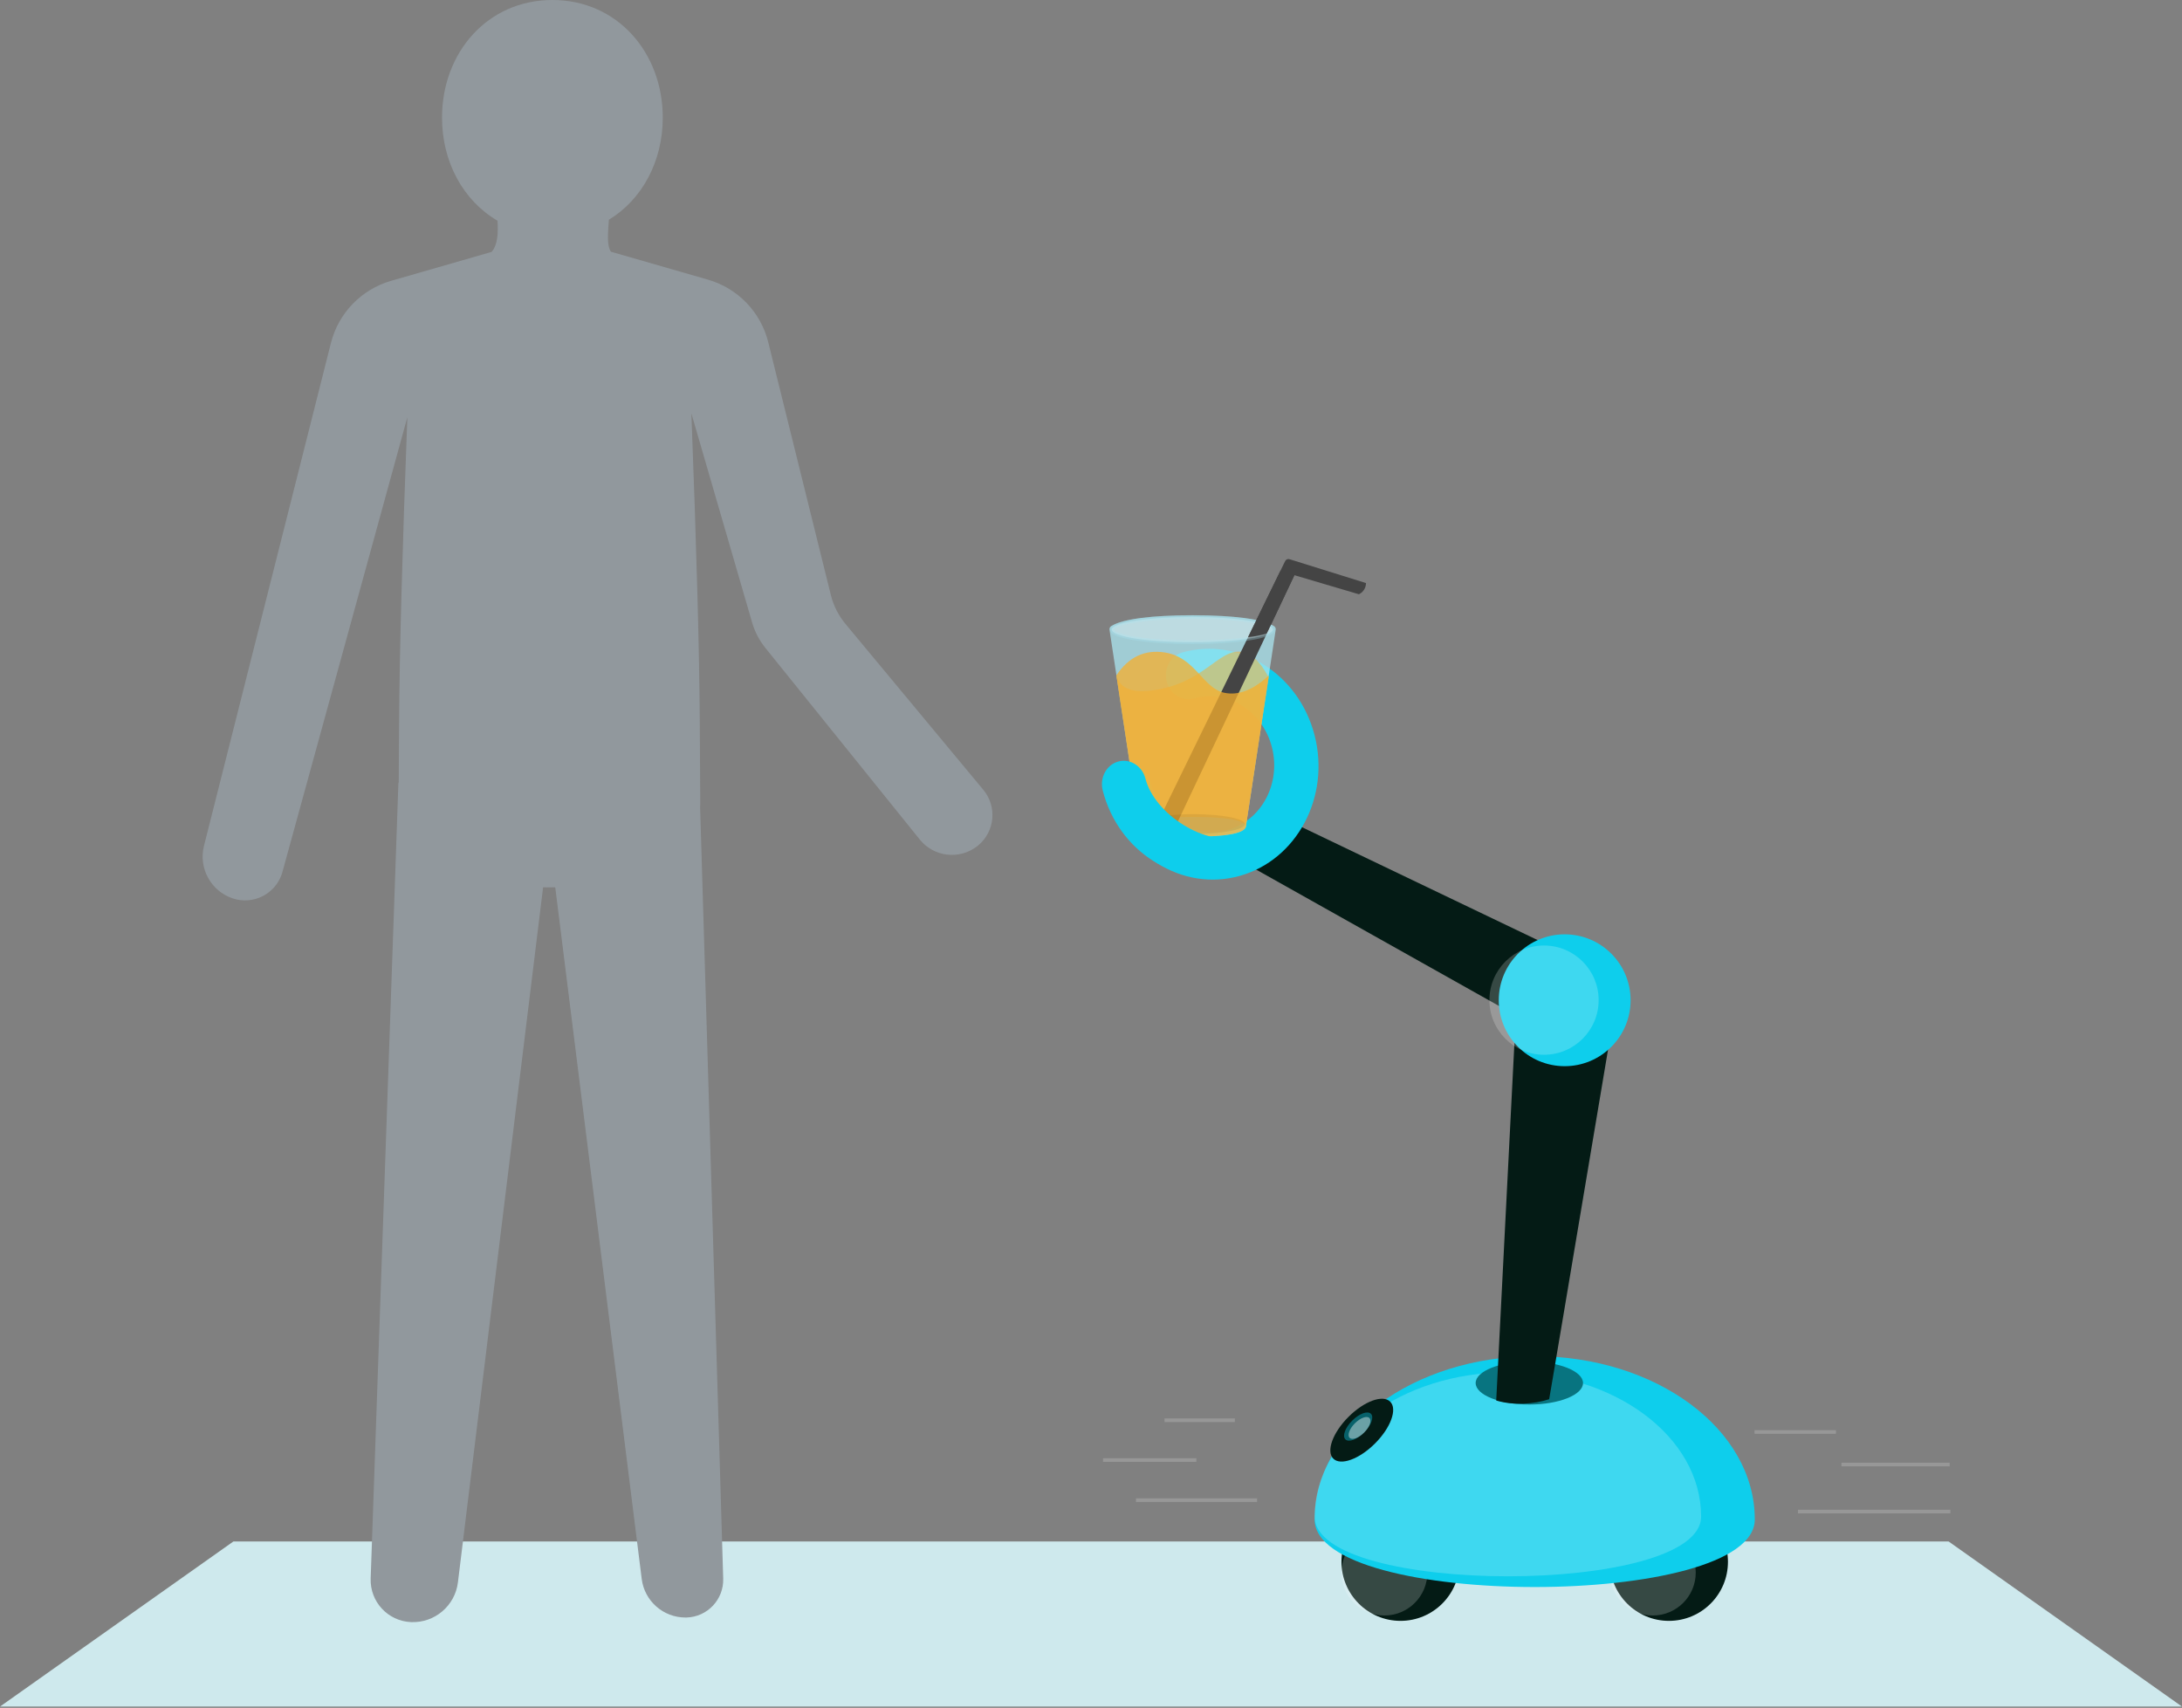<?xml version="1.0" encoding="UTF-8"?>
<svg width="603px" height="472px" viewBox="0 0 603 472" version="1.1" xmlns="http://www.w3.org/2000/svg" xmlns:xlink="http://www.w3.org/1999/xlink">
    <rect x="0" y="0" width="603" height="472" fill="#808080" stroke="none"/>
    <!-- Generator: Sketch 47.1 (45422) - http://www.bohemiancoding.com/sketch -->
    <title>Group 2</title>
    <desc>Created with Sketch.</desc>
    <defs></defs>
    <g id="Page-1" stroke="none" stroke-width="1" fill="none" fill-rule="evenodd">
        <g id="SINA_WebsiteReview_Vorschlag_Startseite" transform="translate(-620, -242)">
            <g id="Group-2" transform="translate(620, 242)">
                <polygon id="Rectangle-15-Copy" fill="#CEE9ED" points="64.506 426 538.494 426 603 471.633 0 471.633"></polygon>
                <g id="SINA_Startseite_Bild" transform="translate(56, 0)">
                    <g id="Group-18" fill-rule="nonzero" fill="#91989D">
                        <path d="M81.495,61.001 C72.032,55.475 66.155,44.783 66.155,32.5 C66.155,14.551 78.706,0 96.655,0 C114.604,0 127.155,14.551 127.155,32.5 C127.155,44.588 121.463,55.134 112.263,60.733 C112.032,64.301 111.626,67.731 112.824,69.565 L139.652,77.288 C147.897,79.662 154.247,86.256 156.309,94.584 L173.607,164.442 L173.607,164.442 C174.332,167.371 175.71,170.097 177.638,172.417 L215.745,218.279 L215.745,218.279 C219.594,222.912 218.959,229.788 214.327,233.637 C214.244,233.706 214.16,233.773 214.076,233.84 C209.168,237.678 202.088,236.864 198.179,232.013 L155.491,179.032 C153.831,176.972 152.597,174.603 151.859,172.063 L135.061,114.233 C136.487,151.533 137.259,179.763 137.377,198.923 C137.409,204.041 137.456,211.719 137.519,221.956 C137.519,222.329 137.506,222.698 137.479,223.061 L143.86,436.272 L143.86,436.272 C144.033,442.035 139.501,446.846 133.739,447.019 C133.635,447.022 133.531,447.023 133.427,447.023 C127.282,447.023 122.099,442.448 121.337,436.351 L97.445,245.217 C96.893,245.234 96.357,245.243 95.837,245.243 C95.273,245.243 94.689,245.232 94.087,245.212 L70.55,437.297 L70.55,437.297 C69.756,443.78 64.114,448.565 57.588,448.29 C51.193,448.021 46.213,442.642 46.436,436.245 L54.101,216.273 L54.19,216.324 C54.234,209.065 54.269,203.422 54.294,199.396 C54.412,180.316 55.172,152.287 56.573,115.311 L32.464,203.068 L22.055,240.957 C22.005,241.139 21.95,241.321 21.89,241.5 C20.021,247.119 13.952,250.158 8.333,248.289 L8.333,248.289 C2.285,246.278 -1.187,239.94 0.373,233.76 L0.373,233.76 L8.923,199.887 L35.449,94.802 C37.539,86.521 43.872,79.975 52.08,77.613 L52.08,77.613 L79.855,69.617 C81.552,67.688 81.702,64.366 81.495,61.001 Z" id="Combined-Shape"></path>
                    </g>
                    <g id="Group-3" transform="translate(248, 151)">
                        <g id="Group">
                            <ellipse id="Oval-5-Copy" fill="#041B15" transform="translate(83.036, 280.631) scale(-1, 1) rotate(-270) translate(-83.036, -280.631) " cx="83.036" cy="280.631" rx="16.317" ry="16.32"></ellipse>
                            <ellipse id="Oval-2-Copy" fill="#041B15" transform="translate(157.204, 280.631) scale(-1, 1) rotate(-270) translate(-157.204, -280.631) " cx="157.204" cy="280.631" rx="16.317" ry="16.32"></ellipse>
                            <ellipse id="Oval-2-Copy" fill="#FFFFFF" opacity="0.2" transform="translate(152.754, 283.598) scale(-1, 1) rotate(-270) translate(-152.754, -283.598) " cx="152.754" cy="283.598" rx="11.867" ry="11.869"></ellipse>
                            <ellipse id="Oval-2-Copy-2" fill="#FFFFFF" opacity="0.2" transform="translate(78.586, 283.598) scale(-1, 1) rotate(-270) translate(-78.586, -283.598) " cx="78.586" cy="283.598" rx="11.867" ry="11.869"></ellipse>
                            <g id="Group-Copy-2" transform="translate(90.938, 158.298) scale(-1, 1) rotate(-360) translate(-90.938, -158.298) translate(0.938, 28.298)">
                                <path d="M121.637,240.615 C121.637,215.701 94.407,195.504 60.818,195.504 C27.229,195.504 2.27373675e-13,215.701 2.27373675e-13,240.615 C2.27373675e-13,265.529 121.637,265.529 121.637,240.615 Z" id="Oval-4" fill="#0ECEEC"></path>
                                <path d="M121.637,239.821 C121.637,217.803 97.728,199.955 68.235,199.955 C38.742,199.955 14.834,217.803 14.834,239.821 C14.834,261.838 121.637,261.838 121.637,239.821 Z" id="Oval-4" fill="#FFFFFF" opacity="0.2"></path>
                                <ellipse id="Oval-6" fill="#087480" cx="62.302" cy="202.922" rx="14.834" ry="5.935"></ellipse>
                                <path d="M45.482,107.175 L71.533,109.916 C67.979,175.859 66.202,208.831 66.202,208.831 C61.373,209.76 55.563,208.717 51.693,206.947 C51.668,207.183 49.598,173.925 45.482,107.175 Z" id="Rectangle-3" fill="#041B15" transform="translate(58.508, 158.176) rotate(-366) translate(-58.508, -158.176) "></path>
                                <polygon id="Rectangle-3-Copy" fill="#041B15" transform="translate(96.065, 74.869) rotate(-116) translate(-96.065, -74.869) " points="85.224 32.322 106.906 25.602 106.212 124.135 90.542 124.135"></polygon>
                                <path d="M52.537,115.356 C42.476,115.356 34.32,107.199 34.32,97.136 C34.32,87.073 42.476,78.916 52.537,78.916 C62.598,78.916 70.753,87.073 70.753,97.136 C70.753,107.199 62.598,115.356 52.537,115.356 Z" id="Oval-4-Copy" fill="#0ECEEC" fill-rule="nonzero"></path>
                                <path d="M58.244,112.2 C49.908,112.2 43.15,105.441 43.15,97.104 C43.15,88.766 49.908,82.007 58.244,82.007 C66.58,82.007 73.338,88.766 73.338,97.104 C73.338,105.441 66.58,112.2 58.244,112.2 Z" id="Oval-4-Copy" fill="#FFFFFF" fill-rule="nonzero" opacity="0.2"></path>
                                <path d="M167.152,36.601 C164.572,46.631 154.934,52.656 145.626,50.058 C136.319,47.461 130.865,37.224 133.445,27.195 C136.026,17.166 145.663,11.141 154.971,13.738 C158.229,14.647 161.602,12.539 162.505,9.028 C163.408,5.518 161.499,1.935 158.241,1.026 C142.418,-3.389 126.035,6.853 121.648,23.903 C117.261,40.953 126.533,58.355 142.356,62.77 C158.179,67.186 174.563,56.943 178.949,39.893 C179.852,36.383 177.944,32.8 174.686,31.891 C171.428,30.982 168.055,33.091 167.152,36.601 Z" id="Page-1" fill="#0ECEEC" fill-rule="nonzero"></path>
                            </g>
                            <path d="M205.371,253.742 L234.297,253.742" id="Line-3-Copy-2" stroke="#979797" stroke-linecap="square"></path>
                            <path d="M1.318,252.5 L26.111,252.5" id="Line-3-Copy-3" stroke="#979797" stroke-linecap="square"></path>
                            <path d="M181.371,244.742 L202.88,244.742" id="Line-4-Copy-2" stroke="#979797" stroke-linecap="square"></path>
                            <path d="M18.318,241.5 L36.754,241.5" id="Line-4-Copy-3" stroke="#979797" stroke-linecap="square"></path>
                            <path d="M193.371,266.742 L234.5,266.742" id="Line-5-Copy-2" stroke="#979797" stroke-linecap="square"></path>
                            <path d="M10.423,263.581 L42.898,263.581" id="Line-5-Copy-3" stroke="#979797" stroke-linecap="square"></path>
                            <g id="Group-19" transform="translate(1, 0)">
                                <g id="Group-5-Copy-2" transform="translate(0.637, 5.263)">
                                    <path d="M1.466,16.748 C4.892,14.774 12.385,13.787 23.945,13.787 C35.505,13.787 42.997,14.774 46.42,16.748 L46.42,16.748 C46.777,16.954 46.971,17.357 46.909,17.764 L38.656,72.257 C38.07,74.064 33.166,74.967 23.945,74.967 C14.723,74.967 9.824,74.064 9.249,72.257 L0.976,17.764 L0.976,17.764 C0.915,17.357 1.109,16.954 1.466,16.748 Z" id="Rectangle-13" fill="#ABE5F0" opacity="0.749"></path>
                                    <path d="M15.367,34.097 C26.499,31.743 30.781,24.487 35.874,23.867 C39.269,23.454 42.304,25.838 44.978,31.02 L38.577,72.57 C39.161,70.533 34.277,69.514 23.927,69.514 C13.577,69.514 8.712,70.533 9.333,72.57 L2.876,30.222 C3.782,34.374 7.946,35.666 15.367,34.097 Z" id="Rectangle-13" fill-opacity="0.5" fill="#F6AE2C"></path>
                                    <g id="Group-4" transform="translate(1.938, 0)">
                                        <polygon id="Rectangle-14" fill="#444444" transform="translate(31.78, 36.815) rotate(-334) translate(-31.78, -36.815) " points="33.323 -1.893 34.245 75.523 29.316 75.523 29.316 -1.283"></polygon>
                                        <path d="M14.393,24.068 C22.789,25.412 24.812,33.876 30.689,35.176 C34.608,36.042 38.734,34.453 43.066,30.409 L36.698,72.341 C36,74.086 31.099,74.959 21.993,74.959 C12.887,74.959 7.993,74.086 7.309,72.341 L0.919,30.409 C4.304,25.286 8.795,23.172 14.393,24.068 Z" id="Rectangle-13" fill-opacity="0.75" fill="#F6AE2C"></path>
                                        <ellipse id="Oval-2" fill="#000000" opacity="0.067" cx="22.192" cy="71.487" rx="14.232" ry="2.75"></ellipse>
                                    </g>
                                </g>
                                <ellipse id="Oval-2" stroke="#A9E5F1" fill="#FFFFFF" opacity="0.304" cx="24.5" cy="23" rx="22.25" ry="3.5"></ellipse>
                                <path d="M67.552,3.825 L67.552,3.825 L67.552,3.825 C68.082,4.913 67.999,6.201 67.332,7.211 L67.166,7.461 L48.819,10.543 C48.967,22.059 49.029,28.018 49.006,28.422 C47.601,29.665 46.2,30.703 44.804,31.538 L44.812,11.153 L44.812,8.151 L44.812,8.151 C44.812,7.657 45.173,7.237 45.661,7.163 L67.552,3.825 Z" id="Rectangle-14" fill="#444444" transform="translate(56.351, 17.681) rotate(-334) translate(-56.351, -17.681) "></path>
                            </g>
                            <path d="M12.541,64.176 C15.122,74.205 29.393,82.964 38.701,80.367 C48.008,77.769 53.521,66.133 50.941,56.103 C54.96,35.503 48.647,35.859 58.045,51.478 C62.432,68.528 53.16,85.929 37.337,90.345 C21.514,94.761 5.131,84.518 0.744,67.468 C-0.159,63.958 1.75,60.375 5.007,59.466 C8.265,58.557 11.638,60.666 12.541,64.176 Z" id="Page-1-Copy" fill="#0ECEEC" fill-rule="nonzero"></path>
                        </g>
                        <ellipse id="Oval-7" fill="#041B15" transform="translate(72.323, 244.244) rotate(-315) translate(-72.323, -244.244) " cx="72.323" cy="244.244" rx="5.192" ry="11.127"></ellipse>
                        <ellipse id="Oval-7" fill="#0ECEEC" opacity="0.396" transform="translate(71.333, 243.254) rotate(-315) translate(-71.333, -243.254) " cx="71.333" cy="243.254" rx="2.33" ry="4.994"></ellipse>
                        <ellipse id="Oval-7" fill="#FFFFFF" opacity="0.403" transform="translate(71.704, 243.625) rotate(-315) translate(-71.704, -243.625) " cx="71.704" cy="243.625" rx="1.806" ry="3.87"></ellipse>
                    </g>
                </g>
            </g>
        </g>
    </g>
</svg>